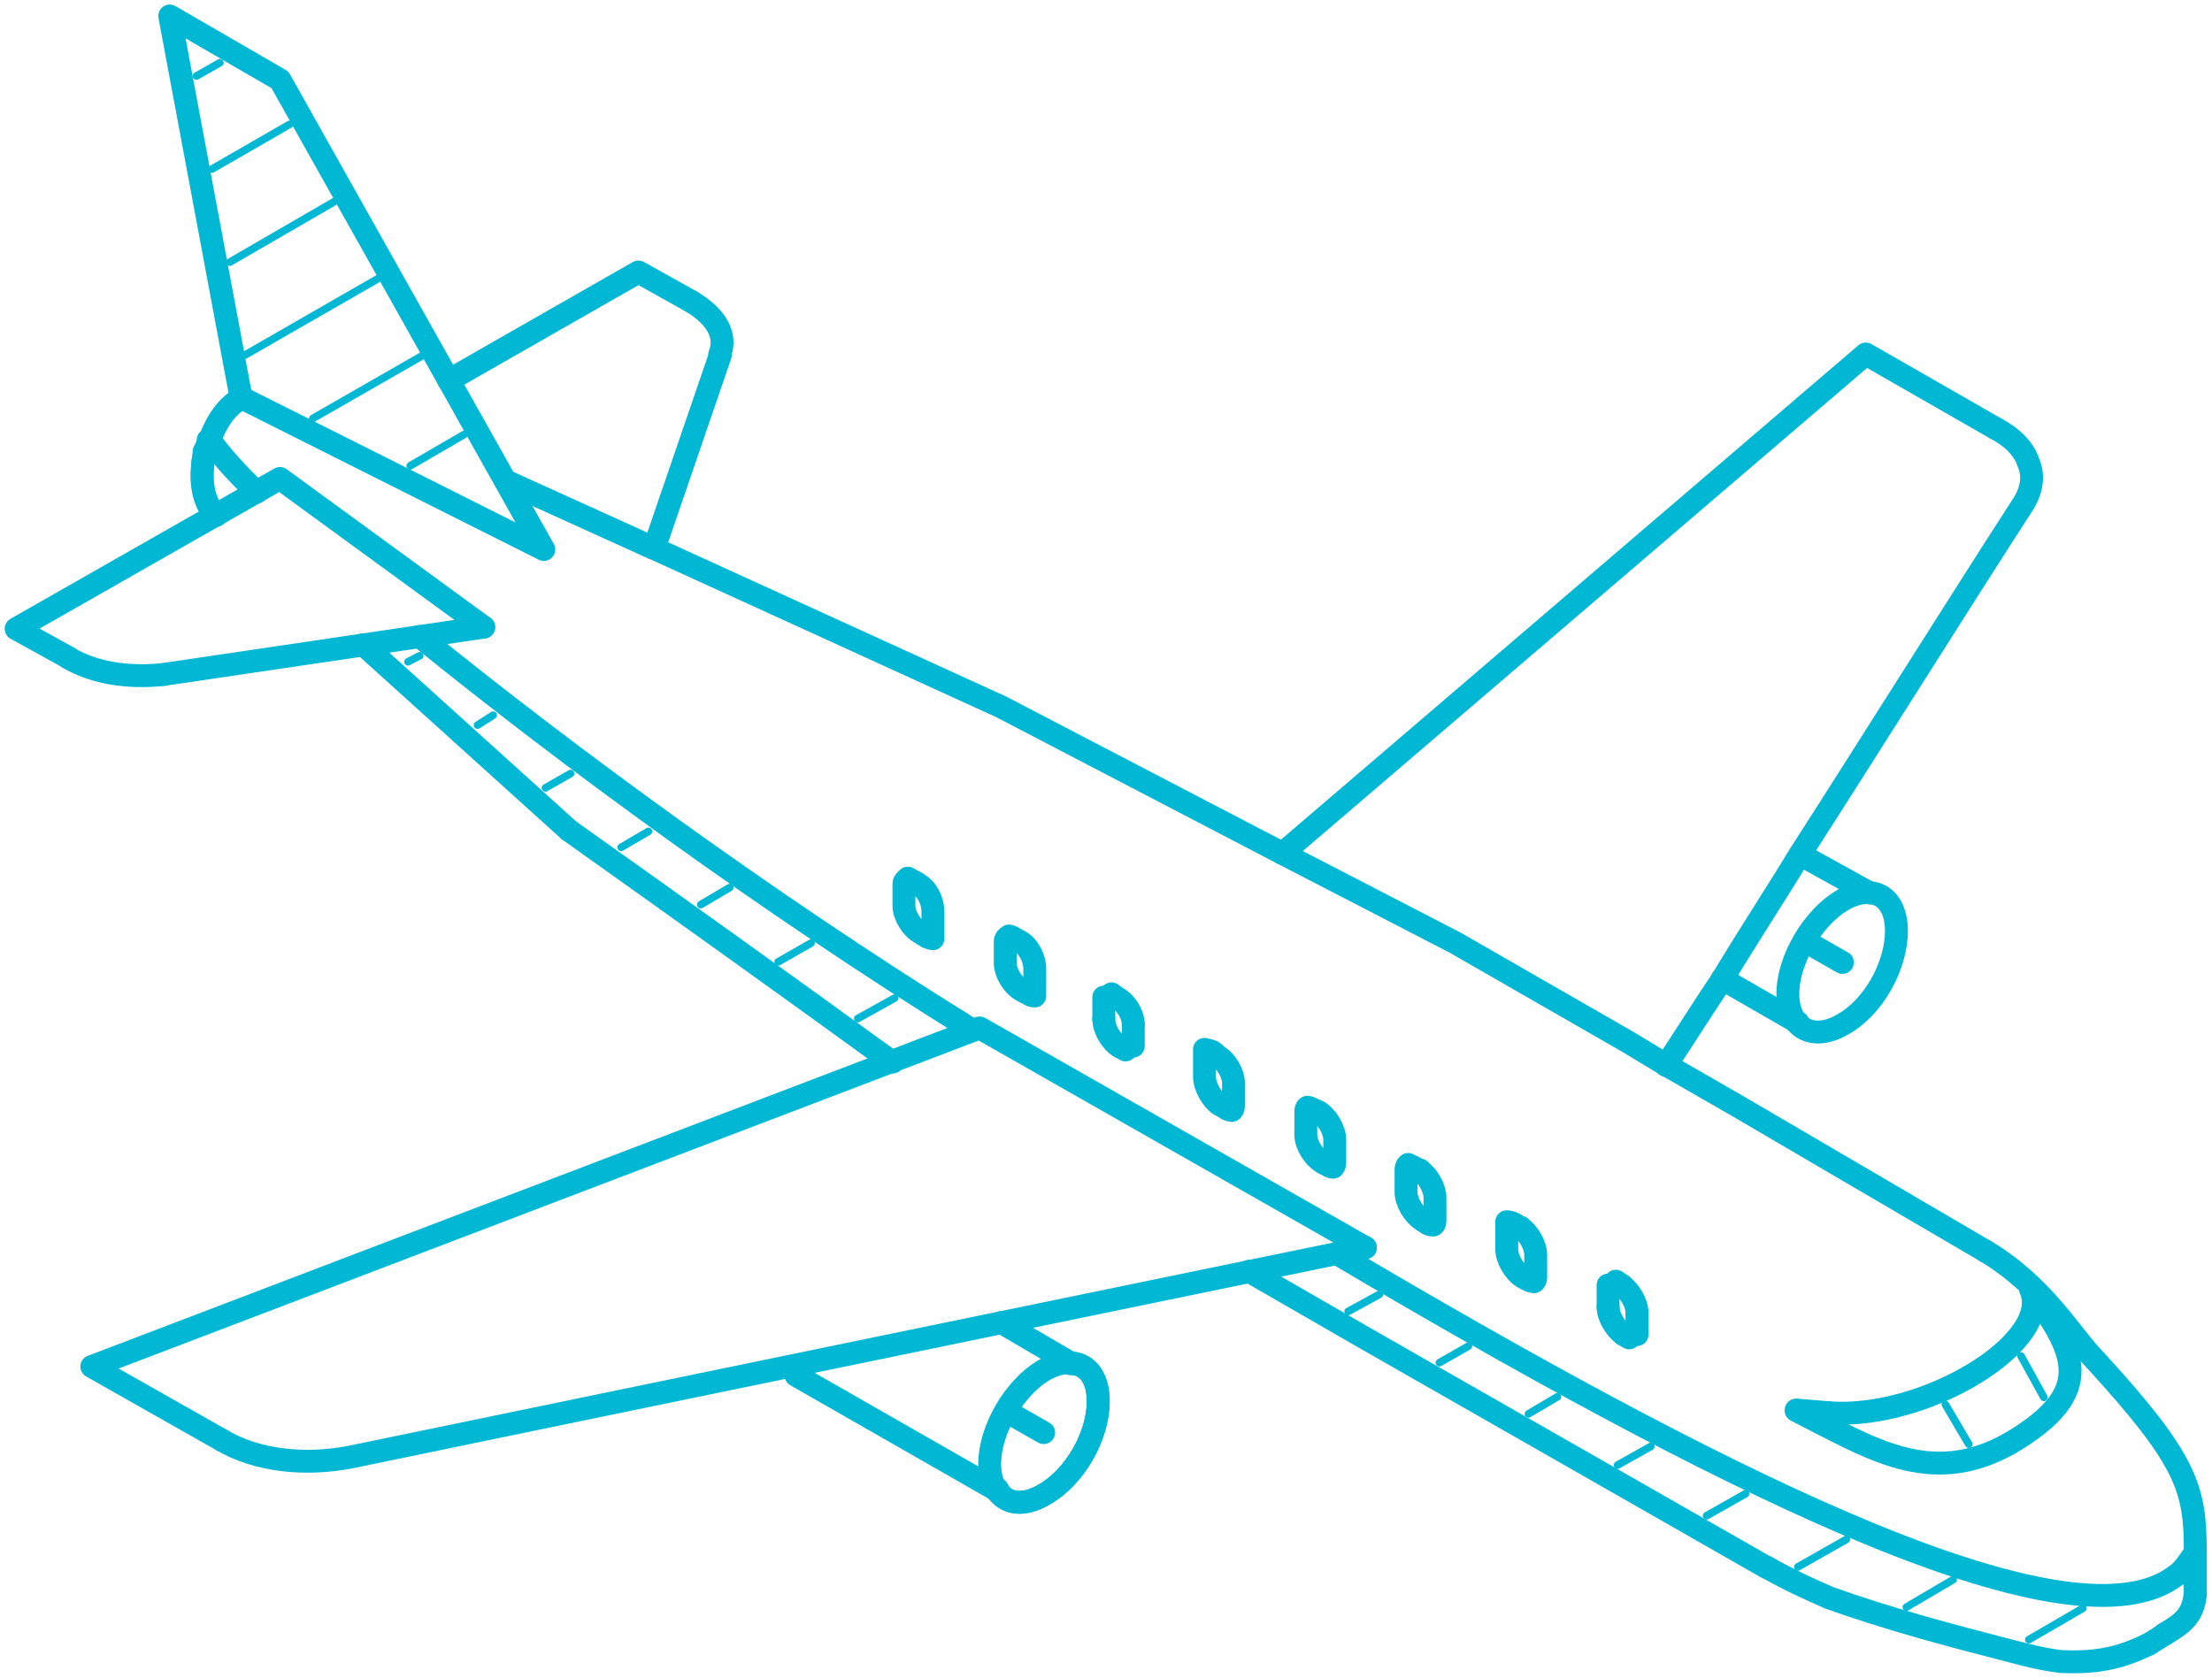 <svg width="58" height="44" viewBox="0 0 58 44" fill="none" xmlns="http://www.w3.org/2000/svg">
<g clip-path="url(#clip0_152_13200)">
<path d="M11.763 9.978L16.74 7.134L18.112 7.899" stroke="#00B8D4" stroke-width="0.6" stroke-linecap="round" stroke-linejoin="round"/>
<path d="M18.886 9.314L17.149 14.383L13.296 12.635" stroke="#00B8D4" stroke-width="0.6" stroke-linecap="round" stroke-linejoin="round"/>
<path d="M49.024 23.422L47.2 22.412" stroke="#00B8D4" stroke-width="0.6" stroke-linecap="round" stroke-linejoin="round"/>
<path fill-rule="evenodd" clip-rule="evenodd" d="M48.309 26.874C49.126 26.426 49.725 25.329 49.725 24.419C49.725 23.509 49.112 23.148 48.309 23.61C47.55 24.058 46.879 25.155 46.879 26.065C46.879 26.975 47.535 27.321 48.309 26.874Z" stroke="#00B8D4" stroke-width="0.6" stroke-linecap="round" stroke-linejoin="round"/>
<path d="M33.627 22.383L48.922 9.285L52.323 11.235" stroke="#00B8D4" stroke-width="0.6" stroke-linecap="round" stroke-linejoin="round"/>
<path d="M52.322 11.235C52.79 11.48 53.081 11.798 53.184 12.13C53.33 12.462 53.286 12.809 53.081 13.17C51.097 16.245 49.17 19.336 47.185 22.426C46.528 23.509 45.813 24.592 45.157 25.689C44.646 26.44 44.193 27.177 43.682 27.942" stroke="#00B8D4" stroke-width="0.6" stroke-linecap="round" stroke-linejoin="round"/>
<path d="M5.663 13.516C5.356 13.213 5.254 12.722 5.313 12.217C5.313 12.087 5.356 11.971 5.356 11.841C5.4 11.769 5.4 11.711 5.458 11.639C5.458 11.61 5.458 11.567 5.502 11.538C5.663 11.09 5.911 10.686 6.32 10.44" stroke="#00B8D4" stroke-width="0.6" stroke-linecap="round" stroke-linejoin="round"/>
<path d="M13.296 12.635L17.149 14.383L26.256 18.541L33.627 22.383L38.151 24.722L42.675 27.321L43.682 27.928L45.565 29.011L52.075 32.823" stroke="#00B8D4" stroke-width="0.6" stroke-linecap="round" stroke-linejoin="round"/>
<path d="M52.075 32.823C53.607 33.747 54.307 35.032 54.92 35.653C57.358 38.31 57.562 39.047 57.562 40.708V41.791C57.518 42.354 57.256 42.57 56.745 42.859" stroke="#00B8D4" stroke-width="0.6" stroke-linecap="round" stroke-linejoin="round"/>
<path d="M56.351 43.119C55.533 43.523 54.92 43.61 54.059 43.581C53.505 43.509 53.242 43.437 52.688 43.292C51.111 42.888 49.491 42.455 47.959 41.906C47.404 41.661 46.893 41.43 46.339 41.112" stroke="#00B8D4" stroke-width="0.6" stroke-linecap="round" stroke-linejoin="round"/>
<path d="M46.324 41.112L35.757 35.076L32.751 33.343" stroke="#00B8D4" stroke-width="0.6" stroke-linecap="round" stroke-linejoin="round"/>
<path d="M6.728 12.91C6.174 12.376 5.765 11.913 5.502 11.538H5.459V11.639C5.459 11.639 5.415 11.769 5.356 11.841C5.356 11.957 5.313 12.087 5.313 12.217C5.269 12.722 5.356 13.213 5.663 13.516" stroke="#00B8D4" stroke-width="0.6" stroke-linecap="round" stroke-linejoin="round"/>
<path d="M11.005 16.693C14.872 19.827 20.097 23.668 25.381 26.946C25.424 26.989 25.483 27.004 25.483 27.032" stroke="#00B8D4" stroke-width="0.6" stroke-linecap="round" stroke-linejoin="round"/>
<path d="M56.745 42.874C57.256 42.57 57.504 42.354 57.562 41.805V40.722C57.256 41.141 57.256 41.213 56.803 41.487C53.753 43.177 44.806 38.657 35.057 32.881" stroke="#00B8D4" stroke-width="0.6" stroke-linecap="round" stroke-linejoin="round"/>
<path d="M47.959 37.054C50.498 37.242 53.855 35.177 53.242 33.819C54.366 35.408 55.066 36.477 52.688 37.863" stroke="#00B8D4" stroke-width="0.6" stroke-linecap="round" stroke-linejoin="round"/>
<path fill-rule="evenodd" clip-rule="evenodd" d="M39.873 32.188C39.771 32.159 39.771 32.13 39.713 32.101C39.611 32.058 39.567 32.043 39.508 32.043V32.765C39.508 33.025 39.713 33.357 39.917 33.487C39.961 33.516 40.019 33.545 40.078 33.574C40.121 33.603 40.223 33.617 40.223 33.617C40.267 33.574 40.267 33.531 40.267 33.487V32.91C40.267 32.65 40.063 32.318 39.859 32.188H39.873Z" stroke="#00B8D4" stroke-width="0.6" stroke-linecap="round" stroke-linejoin="round"/>
<path fill-rule="evenodd" clip-rule="evenodd" d="M37.231 30.686C37.231 30.686 37.071 30.628 37.071 30.614C36.969 30.57 36.925 30.541 36.925 30.541C36.867 30.585 36.867 30.643 36.867 30.686V31.264C36.867 31.523 37.071 31.856 37.275 31.985C37.319 32.029 37.377 32.043 37.421 32.087C37.465 32.115 37.523 32.13 37.582 32.13C37.626 32.101 37.626 32.058 37.626 31.985V31.408C37.626 31.148 37.421 30.816 37.217 30.686H37.231Z" stroke="#00B8D4" stroke-width="0.6" stroke-linecap="round" stroke-linejoin="round"/>
<path fill-rule="evenodd" clip-rule="evenodd" d="M34.59 29.17C34.59 29.17 34.488 29.112 34.386 29.083C34.386 29.054 34.283 29.04 34.283 29.04C34.239 29.069 34.239 29.126 34.239 29.184V29.762C34.239 30.022 34.444 30.339 34.648 30.469C34.706 30.513 34.75 30.527 34.809 30.556C34.852 30.585 34.911 30.614 34.955 30.614C34.998 30.57 34.998 30.527 34.998 30.469V29.892C34.998 29.632 34.794 29.3 34.59 29.17Z" stroke="#00B8D4" stroke-width="0.6" stroke-linecap="round" stroke-linejoin="round"/>
<path fill-rule="evenodd" clip-rule="evenodd" d="M31.89 27.668C31.89 27.668 31.846 27.61 31.788 27.581C31.685 27.538 31.642 27.538 31.583 27.523V28.245C31.583 28.505 31.788 28.852 31.992 28.982C32.036 28.996 32.094 29.04 32.153 29.069C32.196 29.112 32.255 29.112 32.298 29.126C32.342 29.083 32.342 29.025 32.342 28.982V28.404C32.342 28.144 32.138 27.798 31.89 27.682V27.668Z" stroke="#00B8D4" stroke-width="0.6" stroke-linecap="round" stroke-linejoin="round"/>
<path fill-rule="evenodd" clip-rule="evenodd" d="M26.709 24.679C26.709 24.679 26.606 24.621 26.563 24.592C26.519 24.563 26.46 24.549 26.46 24.549C26.402 24.578 26.358 24.635 26.358 24.679V25.256C26.358 25.516 26.563 25.863 26.825 25.993C26.869 26.022 26.927 26.05 26.971 26.065C27.015 26.108 27.073 26.123 27.132 26.123V25.401C27.132 25.141 26.971 24.809 26.723 24.679H26.709Z" stroke="#00B8D4" stroke-width="0.6" stroke-linecap="round" stroke-linejoin="round"/>
<path fill-rule="evenodd" clip-rule="evenodd" d="M24.067 23.177C24.067 23.177 23.965 23.119 23.906 23.09C23.863 23.061 23.804 23.032 23.804 23.032C23.76 23.076 23.702 23.119 23.702 23.177V23.755C23.702 24.014 23.906 24.347 24.154 24.477C24.198 24.52 24.257 24.534 24.315 24.578C24.359 24.592 24.417 24.621 24.461 24.621V23.899C24.461 23.639 24.315 23.307 24.052 23.177H24.067Z" stroke="#00B8D4" stroke-width="0.6" stroke-linecap="round" stroke-linejoin="round"/>
<path d="M26.154 39.061H26.096L20.871 36.072" stroke="#00B8D4" stroke-width="0.6" stroke-linecap="round" stroke-linejoin="round"/>
<path d="M26.154 39.061C26.358 39.451 26.811 39.523 27.365 39.206C28.183 38.758 28.796 37.661 28.796 36.765C28.796 36.159 28.548 35.798 28.081 35.755" stroke="#00B8D4" stroke-width="0.6" stroke-linecap="round" stroke-linejoin="round"/>
<path d="M28.081 35.769V35.755L26.256 34.686" stroke="#00B8D4" stroke-width="0.6" stroke-linecap="round" stroke-linejoin="round"/>
<path d="M35.801 32.722C26.913 34.556 18.069 36.376 9.224 38.209C7.998 38.455 6.728 38.31 5.823 37.776" stroke="#00B8D4" stroke-width="0.6" stroke-linecap="round" stroke-linejoin="round"/>
<path d="M5.823 37.776L2.408 35.841L25.687 26.96L35.801 32.722" stroke="#00B8D4" stroke-width="0.6" stroke-linecap="round" stroke-linejoin="round"/>
<path d="M1.81 17.256L0.423 16.491L7.341 12.549L12.683 16.448" stroke="#00B8D4" stroke-width="0.6" stroke-linecap="round" stroke-linejoin="round"/>
<path fill-rule="evenodd" clip-rule="evenodd" d="M6.32 10.426L4.451 0.419L7.341 2.094L14.259 14.412L6.32 10.426Z" stroke="#00B8D4" stroke-width="0.6" stroke-linecap="round" stroke-linejoin="round"/>
<path fill-rule="evenodd" clip-rule="evenodd" d="M27.365 39.206C28.183 38.744 28.796 37.661 28.796 36.751C28.796 35.841 28.183 35.48 27.365 35.942C26.607 36.39 25.95 37.487 25.95 38.397C25.95 39.307 26.607 39.653 27.365 39.206Z" stroke="#00B8D4" stroke-width="0.6" stroke-linecap="round" stroke-linejoin="round"/>
<path d="M18.112 7.899C18.769 8.289 19.075 8.78 18.871 9.3" stroke="#00B8D4" stroke-width="0.6" stroke-linecap="round" stroke-linejoin="round"/>
<path d="M47.141 26.816L45.157 25.675" stroke="#00B8D4" stroke-width="0.6" stroke-linecap="round" stroke-linejoin="round"/>
<path d="M9.53 16.91L14.916 21.776" stroke="#00B8D4" stroke-width="0.6" stroke-linecap="round" stroke-linejoin="round"/>
<path d="M14.916 21.776C17.762 23.798 20.564 25.805 23.352 27.827" stroke="#00B8D4" stroke-width="0.6" stroke-linecap="round" stroke-linejoin="round"/>
<path d="M23.352 27.827L23.41 27.855" stroke="#00B8D4" stroke-width="0.6" stroke-linecap="round" stroke-linejoin="round"/>
<path d="M56.745 42.874L56.351 43.119" stroke="#00B8D4" stroke-width="0.6" stroke-linecap="round" stroke-linejoin="round"/>
<path d="M52.688 37.863C50.6 39.032 49.024 37.964 47.098 36.996" stroke="#00B8D4" stroke-width="0.6" stroke-linecap="round" stroke-linejoin="round"/>
<path d="M47.098 36.982L47.959 37.054" stroke="#00B8D4" stroke-width="0.6" stroke-linecap="round" stroke-linejoin="round"/>
<path d="M42.515 33.704L42.369 33.603" stroke="#00B8D4" stroke-width="0.6" stroke-linecap="round" stroke-linejoin="round"/>
<path d="M42.165 33.704V34.282" stroke="#00B8D4" stroke-width="0.6" stroke-linecap="round" stroke-linejoin="round"/>
<path d="M42.165 34.282C42.165 34.541 42.369 34.859 42.573 35.004" stroke="#00B8D4" stroke-width="0.6" stroke-linecap="round" stroke-linejoin="round"/>
<path d="M42.573 35.004L42.719 35.09" stroke="#00B8D4" stroke-width="0.6" stroke-linecap="round" stroke-linejoin="round"/>
<path d="M42.923 35.004V34.426" stroke="#00B8D4" stroke-width="0.6" stroke-linecap="round" stroke-linejoin="round"/>
<path d="M42.923 34.426C42.923 34.166 42.719 33.848 42.515 33.704" stroke="#00B8D4" stroke-width="0.6" stroke-linecap="round" stroke-linejoin="round"/>
<path d="M29.248 26.152L29.146 26.065" stroke="#00B8D4" stroke-width="0.6" stroke-linecap="round" stroke-linejoin="round"/>
<path d="M28.942 26.152V26.729" stroke="#00B8D4" stroke-width="0.6" stroke-linecap="round" stroke-linejoin="round"/>
<path d="M28.942 26.729C28.942 27.004 29.146 27.321 29.35 27.451" stroke="#00B8D4" stroke-width="0.6" stroke-linecap="round" stroke-linejoin="round"/>
<path d="M29.35 27.437L29.511 27.538" stroke="#00B8D4" stroke-width="0.6" stroke-linecap="round" stroke-linejoin="round"/>
<path d="M29.715 27.437V26.874" stroke="#00B8D4" stroke-width="0.6" stroke-linecap="round" stroke-linejoin="round"/>
<path d="M29.715 26.874C29.715 26.599 29.511 26.267 29.248 26.152" stroke="#00B8D4" stroke-width="0.6" stroke-linecap="round" stroke-linejoin="round"/>
<path d="M12.683 16.448L4.291 17.689" stroke="#00B8D4" stroke-width="0.6" stroke-linecap="round" stroke-linejoin="round"/>
<path d="M4.291 17.69C3.328 17.791 2.467 17.646 1.795 17.256" stroke="#00B8D4" stroke-width="0.6" stroke-linecap="round" stroke-linejoin="round"/>
<path d="M48.309 25.242L47.448 24.751" stroke="#00B8D4" stroke-width="0.6" stroke-linecap="round" stroke-linejoin="round"/>
<path d="M27.365 37.574L26.504 37.083" stroke="#00B8D4" stroke-width="0.6" stroke-linecap="round" stroke-linejoin="round"/>
<path d="M23.454 26.18L22.491 26.715" stroke="#00B8D4" stroke-width="0.2" stroke-miterlimit="10" stroke-linecap="round"/>
<path d="M21.265 24.736L20.404 25.227" stroke="#00B8D4" stroke-width="0.2" stroke-miterlimit="10" stroke-linecap="round"/>
<path d="M19.134 23.278L18.375 23.726" stroke="#00B8D4" stroke-width="0.2" stroke-miterlimit="10" stroke-linecap="round"/>
<path d="M17.003 21.805L16.288 22.224" stroke="#00B8D4" stroke-width="0.2" stroke-miterlimit="10" stroke-linecap="round"/>
<path d="M14.96 20.289L14.303 20.664" stroke="#00B8D4" stroke-width="0.2" stroke-miterlimit="10" stroke-linecap="round"/>
<path d="M12.931 18.758L12.522 19.018" stroke="#00B8D4" stroke-width="0.2" stroke-miterlimit="10" stroke-linecap="round"/>
<path d="M11.005 17.199L10.698 17.358" stroke="#00B8D4" stroke-width="0.2" stroke-miterlimit="10" stroke-linecap="round"/>
<path d="M12.172 11.394L10.757 12.217" stroke="#00B8D4" stroke-width="0.2" stroke-miterlimit="10" stroke-linecap="round"/>
<path d="M11.048 9.343L8.202 10.975" stroke="#00B8D4" stroke-width="0.2" stroke-miterlimit="10" stroke-linecap="round"/>
<path d="M9.939 7.292L6.422 9.314" stroke="#00B8D4" stroke-width="0.2" stroke-miterlimit="10" stroke-linecap="round"/>
<path d="M8.772 5.285L6.028 6.874" stroke="#00B8D4" stroke-width="0.2" stroke-miterlimit="10" stroke-linecap="round"/>
<path d="M7.589 3.264L5.561 4.433" stroke="#00B8D4" stroke-width="0.2" stroke-miterlimit="10" stroke-linecap="round"/>
<path d="M5.765 1.646L5.152 1.993" stroke="#00B8D4" stroke-width="0.2" stroke-miterlimit="10" stroke-linecap="round"/>
<path d="M51.622 37.877L51.009 36.837" stroke="#00B8D4" stroke-width="0.2" stroke-miterlimit="10" stroke-linecap="round"/>
<path d="M53.592 36.65L52.994 35.567" stroke="#00B8D4" stroke-width="0.2" stroke-miterlimit="10" stroke-linecap="round"/>
<path d="M54.614 42.181L53.198 43.004" stroke="#00B8D4" stroke-width="0.2" stroke-miterlimit="10" stroke-linecap="round"/>
<path d="M51.213 41.43L49.987 42.152" stroke="#00B8D4" stroke-width="0.2" stroke-miterlimit="10" stroke-linecap="round"/>
<path d="M48.411 40.376L47.141 41.097" stroke="#00B8D4" stroke-width="0.2" stroke-miterlimit="10" stroke-linecap="round"/>
<path d="M45.769 39.177L44.748 39.755" stroke="#00B8D4" stroke-width="0.2" stroke-miterlimit="10" stroke-linecap="round"/>
<path d="M43.288 37.935L42.413 38.426" stroke="#00B8D4" stroke-width="0.2" stroke-miterlimit="10" stroke-linecap="round"/>
<path d="M40.836 36.635L40.078 37.083" stroke="#00B8D4" stroke-width="0.2" stroke-miterlimit="10" stroke-linecap="round"/>
<path d="M38.501 35.307L37.742 35.74" stroke="#00B8D4" stroke-width="0.2" stroke-miterlimit="10" stroke-linecap="round"/>
<path d="M36.166 33.95L35.349 34.397" stroke="#00B8D4" stroke-width="0.2" stroke-miterlimit="10" stroke-linecap="round"/>
</g>
<defs>
<clipPath id="clip0_152_13200">
<rect width="58" height="44" fill="white"/>
</clipPath>
</defs>
</svg>
